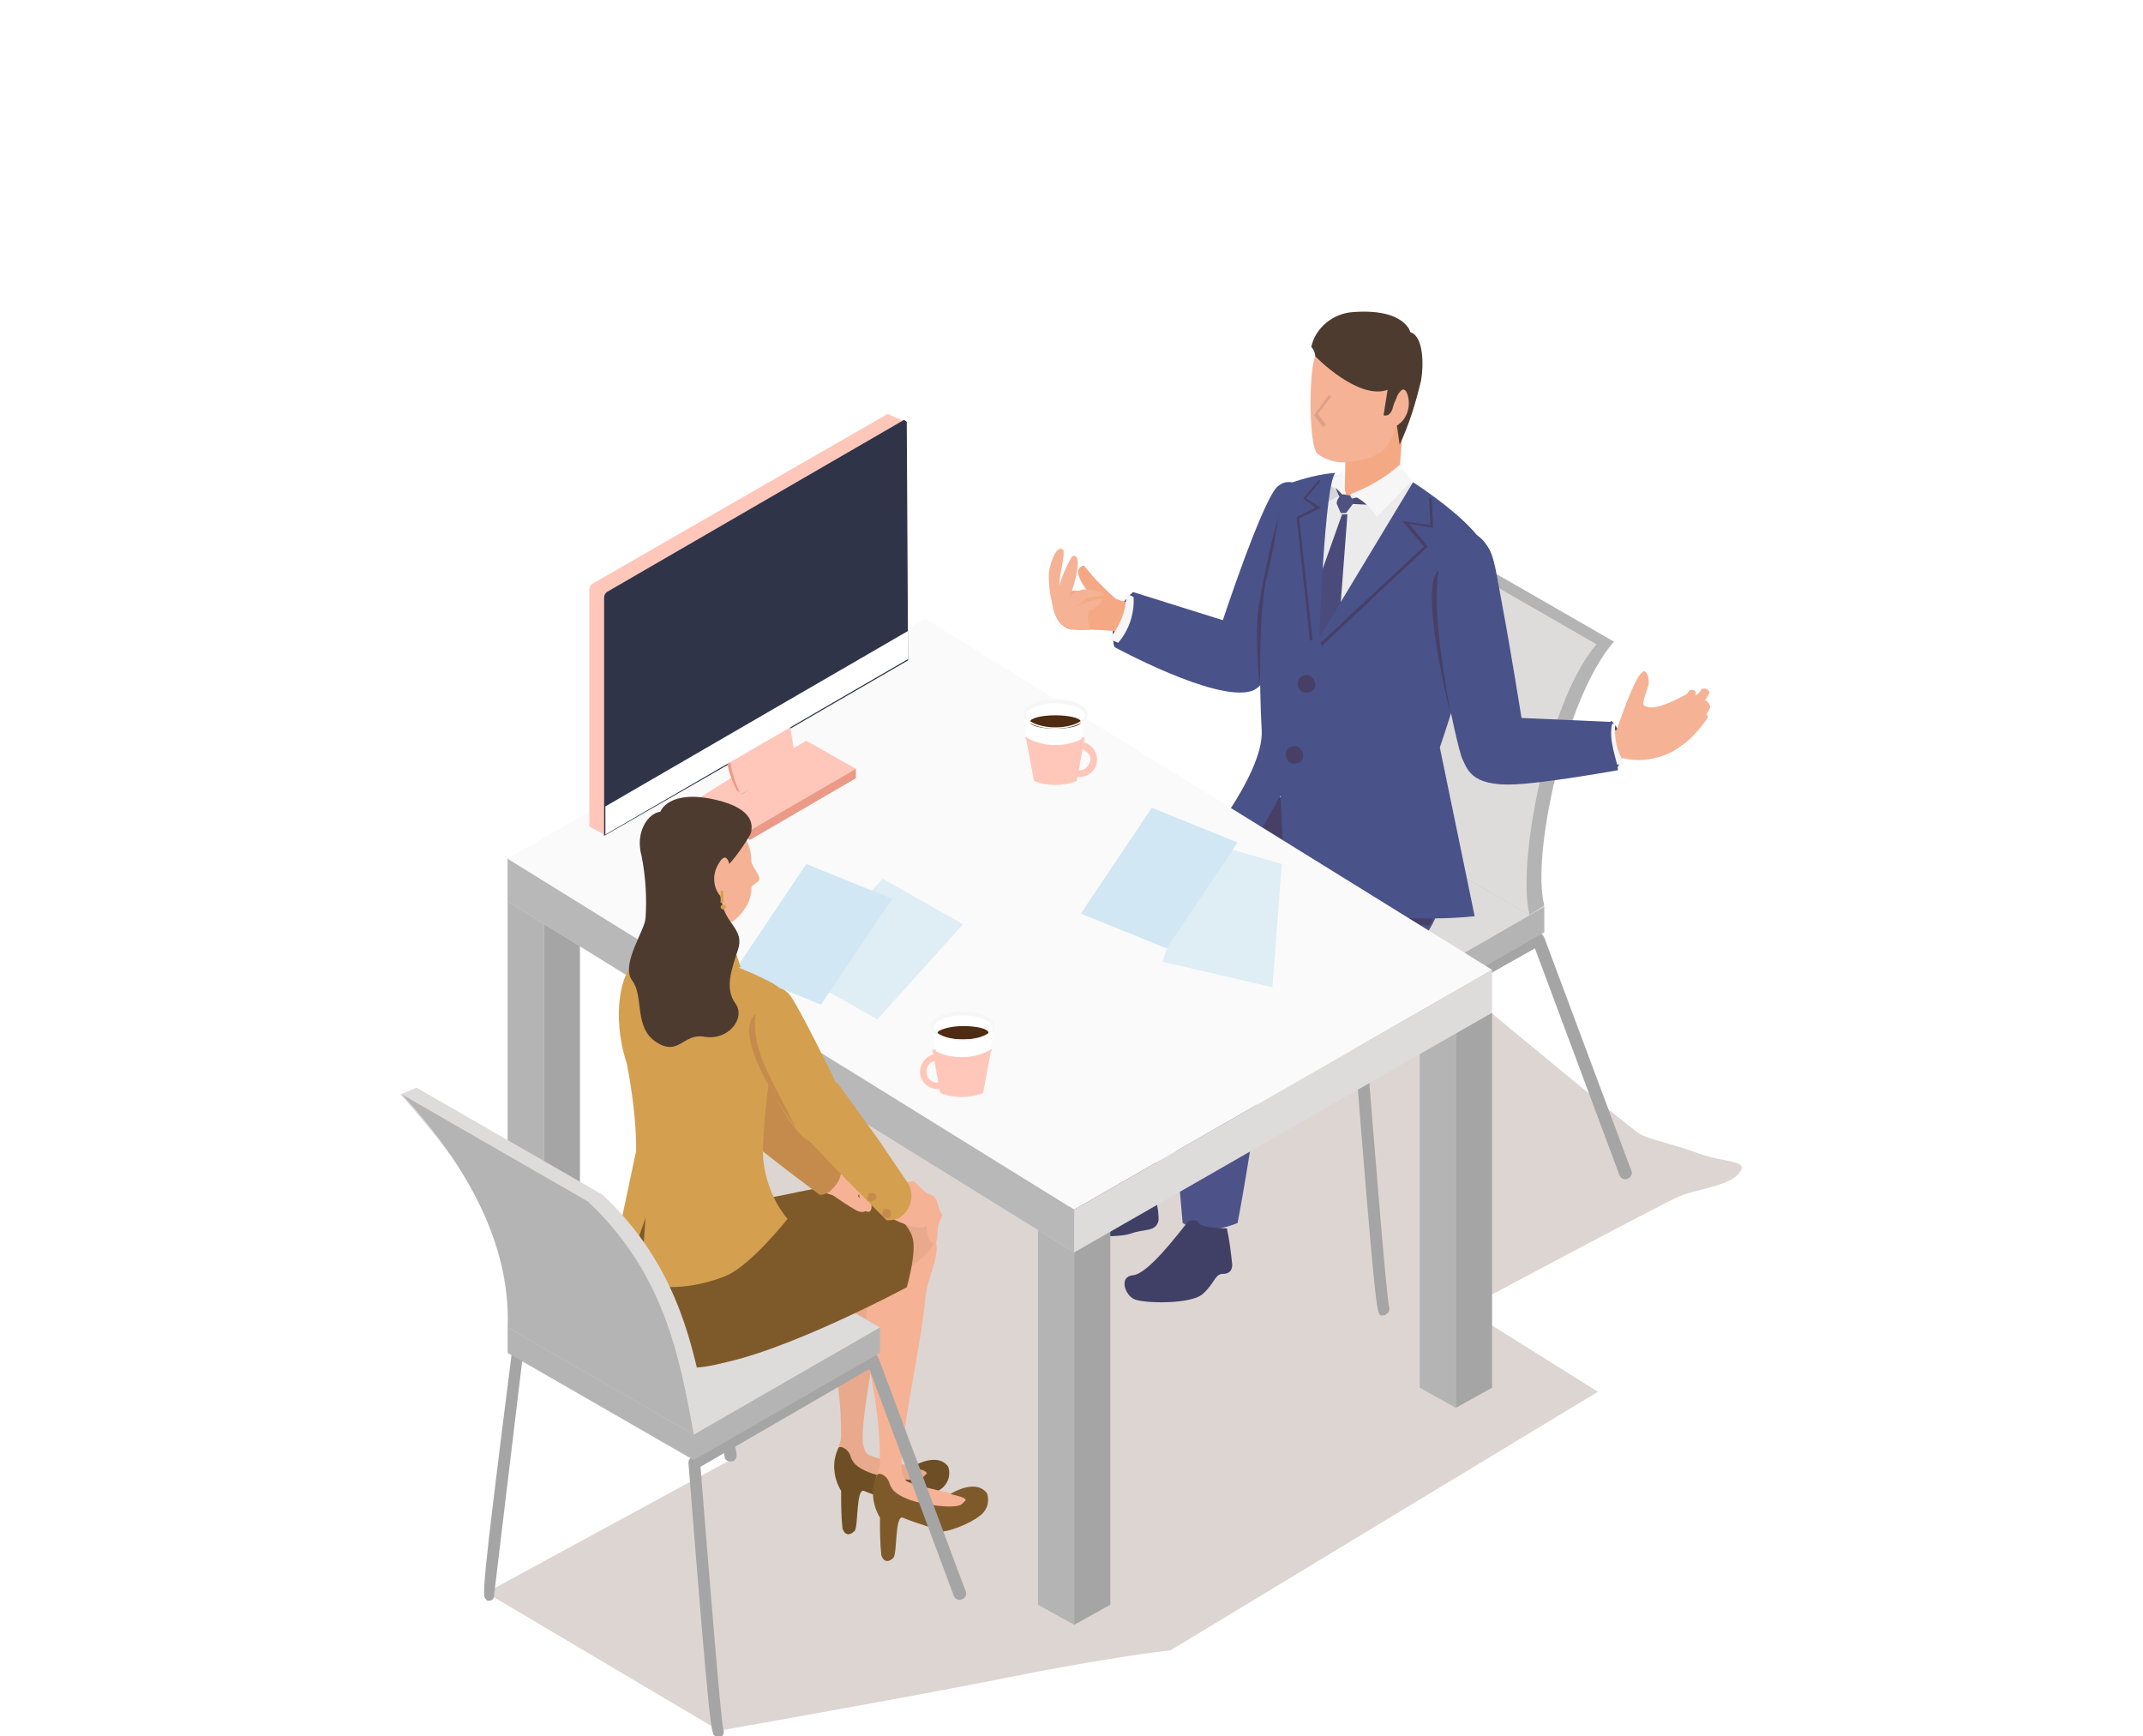 <svg id="i-consultation-05" version="1.1" xmlns="http://www.w3.org/2000/svg" xmlns:xlink="http://www.w3.org/1999/xlink" x="0px" y="0px" viewBox="0 0 160 129.6" style="enable-background:new 0 0 160 129.6;" xml:space="preserve">
<style type="text/css">
	#i-consultation-05 .st0{fill:#DDD5D2;}
	#i-consultation-05 .st1{fill:#8FA5CC;}
	#i-consultation-05 .st2{fill:#A4A5A4;}
	#i-consultation-05 .st3{fill:#B4B4B4;}
	#i-consultation-05 .st4{fill:#DEDBDB;}
	#i-consultation-05 .st5{fill:#424A7C;}
	#i-consultation-05 .st6{fill:#F5B295;}
	#i-consultation-05 .st7{fill:#F4A884;}
	#i-consultation-05 .st8{fill:#F6F6F6;}
	#i-consultation-05 .st9{fill:#495289;}
	#i-consultation-05 .st10{fill:#473F66;}
	#i-consultation-05 .st11{fill:#404066;}
	#i-consultation-05 .st12{fill:#4D5289;}
	#i-consultation-05 .st13{fill:#4E3B30;}
	#i-consultation-05 .st14{fill:#EBEBEB;}
	#i-consultation-05 .st15{fill:#4A4B7A;}
	#i-consultation-05 .st16{fill:#D4D5D5;}
	#i-consultation-05 .st17{fill:#505183;}
	#i-consultation-05 .st18{fill:#DDA188;}
	#i-consultation-05 .st19{fill:#A5A5A5;}
	#i-consultation-05 .st20{fill:#F1F6FB;}
	#i-consultation-05 .st21{fill:#9EADD0;}
	#i-consultation-05 .st22{fill:#B9B8B8;}
	#i-consultation-05 .st23{fill:#FAFAFA;}
	#i-consultation-05 .st24{fill:#FFC7B9;}
	#i-consultation-05 .st25{fill:#FFFFFF;}
	#i-consultation-05 .st26{fill:#4E2B12;}
	#i-consultation-05 .st27{fill:#DFEDF4;}
	#i-consultation-05 .st28{fill:#D1E7F3;}
	#i-consultation-05 .st29{fill:#EA9A87;}
	#i-consultation-05 .st30{fill:#303449;}
	#i-consultation-05 .st31{fill:#E8A98D;}
	#i-consultation-05 .st32{fill:#6E4F25;}
	#i-consultation-05 .st33{fill:#7E5A2B;}
	#i-consultation-05 .st34{fill:#C48B4C;}
	#i-consultation-05 .st35{fill:#D49F4F;}
</style>
<g class="paths">
<g>
	<path class="st0" d="M36.3,118.9l17.4,10.3c0,0,14.2-2.5,21.7-4s12-2,12-2l31.9-19.3l-9.9-6.2
		c0,0,14.8-7.9,16-8.4s3.9-0.8,4.5-1.8c0.7-0.9-1.2-0.7-3.1-1.4c-1.9-0.7-3.5-1-4.3-1.4S103.4,69,103.4,69L53.7,81.9l1,27
		L36.3,118.9z"/>
</g>
<g>
	<path class="st1" d="M86.1,88.1c-0.1,0-0.2,0-0.2-0.1c-0.3-0.2-0.4-0.2,1.9-18.3c0-0.1,0.1-0.3,0.2-0.3l13.3-7.7
		c0.2-0.1,0.5,0,0.6,0.2c0,0,0,0.1,0.1,0.1l2.6,15.2c0,0.2-0.1,0.5-0.4,0.5c-0.2,0-0.5-0.1-0.5-0.4c0,0,0,0,0,0l-2.5-14.5l-12.6,7.3
		c-0.8,6.7-2,16.6-2.1,17.5C86.6,87.8,86.4,88.1,86.1,88.1C86.2,88.1,86.1,88.1,86.1,88.1"/>
	<path class="st2" d="M103.3,98.2c-0.1,0-0.1,0-0.2,0c-0.3-0.1-0.4-0.2-2-20.4c0-0.2,0.1-0.3,0.2-0.4l13.3-7.7
		c0.1-0.1,0.3-0.1,0.4,0c0.1,0,0.2,0.1,0.3,0.3l6.5,17.4c0.1,0.2,0,0.5-0.3,0.6c-0.2,0.1-0.5,0-0.6-0.3l-6.3-16.9L102,77.9
		c0.6,7.5,1.5,18.7,1.7,19.6c0.1,0.2,0,0.5-0.2,0.6C103.4,98.2,103.4,98.2,103.3,98.2"/>
	<path class="st3" d="M101.4,77.6l13.9-8v-1.9l-13.9-8l-13.9,8v1.9L101.4,77.6z"/>
	<path class="st4" d="M101.4,75.7l13.9-8l-13.9-8l-13.9,8L101.4,75.7z"/>
	<path class="st3" d="M115.3,67.6l-1.1,0.7l-13.9-8c-0.3-6.5,5-20.2,5-20.2l1.3-0.2l13.9,8
		C116.9,52,114.3,63.8,115.3,67.6"/>
	<path class="st4" d="M114.2,68.3l-13.9-8c-0.3-6.7,1.8-15.7,5-20.2l13.9,8C115.6,52.2,113.2,64.5,114.2,68.3"/>
	<path class="st5" d="M120.7,57.4c0.7-1.1,0.6-2.6-0.4-3.6C119.7,55.2,119.2,56.5,120.7,57.4"/>
	<path class="st6" d="M127.3,52.3c0.1-0.2,0.2-0.3,0.3-0.5c0.1-0.4-0.5-0.5-0.6-0.3c-0.1,0.2-0.2,0.3-0.4,0.4
		c0,0,0-0.1,0-0.1c0.1-0.3-0.4-0.4-0.5-0.2c-0.1,0.2-0.3,0.3-0.5,0.4c-0.8,0.4-2.4,1.2-2.9,0.6c-0.1-0.2,0.4-1.4,0.4-1.6
		c0-0.9-0.4-1-0.5-0.8c-0.6,0.4-1.9,4.3-1.9,4.3c-0.9,0.1-1.7,0.3-2.5,0.6l0.5,2.4l2.5-0.9c1.2,0.3,2.4,0.1,3.5-0.4
		c0.4-0.2,0.8-0.5,1.2-0.8l0,0c0.6-0.5,1.1-1.1,1.6-1.8c0-0.1,0-0.2-0.1-0.3c0.1-0.1,0.2-0.3,0.3-0.5
		C127.6,52.4,127.4,52.3,127.3,52.3"/>
	<path class="st5" d="M84.6,44.2c-1.2,1-1.8,2.6-1.4,4.1C84.8,47.4,85.6,46.1,84.6,44.2"/>
	<path class="st7" d="M85.8,45.2c-0.8,0-1.7-0.2-2.5-0.5c-0.8-0.7-1.6-1.5-2.3-2.4c-0.1-0.2-0.6,0.1-0.5,0.5
		c0.1,0.5,0.4,1,0.8,1.4c-0.9-0.2-1.8-0.1-2.6,0.2c-0.4,0.4,0.1,2.6,1.4,2.6c1,0,2,0,3,0.1l2.1,0.8L85.8,45.2z"/>
	<path class="st8" d="M84.7,44.6l-0.6-0.3c0,1.3-0.5,2.5-1.3,3.4l0.7,0.3C84.4,47.1,84.8,45.9,84.7,44.6"/>
	<path class="st9" d="M84.6,44.2c0.2,1.5-0.3,3-1.4,4.1c0,0,7.5,4.1,10.2,3.3s3.6-10.9,4.3-11.7
		c1.2-2.1-0.9-5-2.4-3.5c-1.2,1.4-4,9.9-4,9.9L84.6,44.2z"/>
	<path class="st10" d="M95.5,38.4c-0.7,2.4-1.2,4.9-1.6,7.4c-0.1,1.8,0,3.5,0.1,5.3L95.5,38.4z"/>
	<path class="st6" d="M79,46.3c-0.5-1.1-0.7-2.2-0.7-3.4c0-0.5,0.5-2.2,1-1.9c0.1,0,0.2,0.1,0,1.2
		c-0.1,0.5-0.2,1-0.2,1.5c0.2-0.7,0.5-1.4,0.9-2.1c0.3-0.3,0.6,0,0.4,1.1c-0.1,0.6-0.3,1.3-0.6,1.9c0.2-0.2,0.4-0.4,0.7-0.5
		c0.6-0.2,1.3-0.1,1.9,0.2c0.2,0.3-1.1,0.2-1.3,0.4c-0.3,0.2-0.5,0.4-0.7,0.6c0.5-0.3,1.1-0.5,1.7-0.6c0.3,0,0.2,0.4-0.7,0.9
		c-0.4,0.2,0,1.4,0,1.4S79.6,47.3,79,46.3"/>
	<path class="st11" d="M83.2,88.3c-0.4,0.1-3.8,2.2-5.1,2.4s-0.7,1.3,0,1.4s5.2,0.4,6.3,0s1.9-0.1,2.1-1
		c0-0.7-0.1-1.5-0.5-2.1L83.2,88.3z"/>
	<path class="st10" d="M95.3,58.6l-4.2,4.7c0,0-11,5.1-11.2,7.1c-0.3,3.6,2.4,18,2.4,18s2.2,1.8,3.9,0.4
		c0,0,0.7-13,0.8-14.5c0-0.7,16.4-4.8,17.3-7.2c1-2.6-1.4-6.5-1.4-6.5L95.3,58.6z"/>
	<path class="st12" d="M105.1,54.1c1.3,3.3,2.2,6.7,2.7,10.1c1,10-12.9,10.8-13.3,13.7
		c-1.1,8.3-2.1,13.4-2.1,13.4s-2.4,1.1-4.1,0c0,0-1.3-14.4-1.3-17c0-3.3,10.2-7.7,9.9-8.6c-0.6-1.5,1.6-1,0.5-6L105.1,54.1z"/>
	<path class="st7" d="M104.4,36.3c-0.1,1.6-4.1,2.7-4,0.1l0.1-4.1l4.3-1.2L104.4,36.3z"/>
	<path class="st6" d="M98.2,26.6c-0.5,1.1-0.5,6.9,0.2,7.3c0.4,0.3,0.9,0.5,1.5,0.6c1.4,0.1,3.3-0.4,3.8-1.4
		c0.8-1.4,1.9-6,0.5-7S99.9,23.2,98.2,26.6"/>
	<path class="st13" d="M98.2,26.6c0,0,3.2,3.3,5.4,2.5l-0.3,1.9c0,0,0.5,0.2,0.7-0.6c0.1-0.4,0.3-0.8,0.5-1
		l-0.2,2.4l0.2,1.4c0.7-1.5,1.2-3.1,1.6-4.8c0.2-1.1,0.2-3.3-0.8-3.6c0,0-0.4-1.8-4.3-1.5c-1.5,0.1-2.8,1.2-3.1,2.6
		C98.2,26.2,98.2,26.6,98.2,26.6"/>
	<path class="st6" d="M104.3,29.6c0,0,0.5-1.1,0.8-0.1c0.3,1-0.2,2.1-1.1,2.4L104.3,29.6z"/>
	<path class="st14" d="M100.3,36.4c0,0,0,0.9,0.7,0.5l4.3-0.9c0,0,5.1,3.2,5.4,4.8c0.6,3.2-4.7,14-4.7,14l0.5,3.3
		c-3.1,2.5-10.2,2.7-12.2,0.6c0,0,0.6-10.9,0.6-12.9s0.9-8.1,1.7-9c1.1-0.8,2.3-1.2,3.7-1.4L100.3,36.4z"/>
	<path class="st15" d="M100.6,37.3l1.7-0.4c0,0,0.3,0.8,0.2,0.8s-1.9-0.1-1.9-0.1L100.6,37.3z"/>
	<path class="st8" d="M104.5,34.7c-1.1,1-2.4,1.7-3.7,2.2c0.8,0.3,1.5,0.9,2,1.7l2.6-2.7L104.5,34.7z"/>
	<path class="st15" d="M100.6,38.4l-0.4,0l-3.7,10.4l1,2.5l2.3-2.3L100.6,38.4z"/>
	<path class="st16" d="M99.3,36.2l-0.6,1.5L100,37l0.3-0.1L99.3,36.2z"/>
	<path class="st8" d="M100.5,36.9c-0.1-0.3-0.2-0.7-0.2-1.1l0-0.7l-1.1,1l0.9,0.8L100.5,36.9z"/>
	<path class="st15" d="M100.1,37.3l-0.4-0.9l0.5,0.5l0.1,0.3L100.1,37.3z"/>
	<path class="st17" d="M100.3,36.9c-0.3,0.1-0.5,0.4-0.5,0.7l0.3,0.7l0.4,0l0.6-0.8l-0.3-0.5L100.3,36.9z"/>
	<path class="st11" d="M88.7,91.2c-0.8,1-3,3.9-4.1,4S84,96.7,84.7,97c0.7,0.3,4.2,0.4,5.1-0.4s0.9-1.5,1.5-1.5
		s0.7-0.4,0.7-0.7c-0.1-0.9-0.2-1.8-0.4-2.7c0,0-1.9,0-2.1-0.4S88.7,91.2,88.7,91.2"/>
	<path class="st10" d="M94.6,59.9c0,0,1,4.1,1,4.6c0,0.8,0.4,1.5,0.9,2c1.1,0.9,5,1.8,6.5,2.1
		c2.4,0.4,3.7,0.5,3.7,0.5l0.3-0.5L94.6,59.9z"/>
	<path class="st9" d="M105.5,36l-7,11.6c0,0,0.4-11.5,1.2-12.3c-1.2,0.1-2.3,0.4-3.5,0.8
		c-0.7,0.4-0.7,3.4-1.6,6.9c-0.6,2.2-0.6,8.1-0.4,11.5s-5,9.5-5,9.5c1,0.2,2.1,0.2,3.1,0.1c0.7-0.4,1.2-1,1.6-1.7
		c0.4-0.7,1.7-3,1.7-3s0.2,4.4,0.3,5.2c0.2,1,0.9,1.7,1.8,2.1c2.2,0.8,4.4,1.4,6.6,1.8c1.9,0.1,3.9,0.1,5.8-0.1l-2.6-12.6
		c0,0,4.4-12.8,3.4-14.9S105.5,36,105.5,36"/>
	<path class="st10" d="M98.2,51.1c0,0.4-0.3,0.6-0.7,0.6c-0.4,0-0.6-0.3-0.6-0.7c0-0.4,0.3-0.6,0.7-0.6
		c0,0,0,0,0,0C97.9,50.4,98.2,50.8,98.2,51.1"/>
	<path class="st10" d="M97.3,56.4c0,0.4-0.3,0.6-0.7,0.6c-0.4,0-0.6-0.3-0.6-0.7c0-0.4,0.3-0.6,0.7-0.6
		c0,0,0,0,0,0C97,55.7,97.3,56.1,97.3,56.4"/>
	<path class="st10" d="M98.7,48.2L98.6,48l7.7-7.2l-1.6-1.9l2.1,0.3l-0.1-2l0.2,0l0.1,2.2l-1.8-0.3l1.4,1.7
		l-0.1,0.1L98.7,48.2z"/>
	<path class="st10" d="M97.8,47.8l-1-9.2l1.4-0.7l-0.9-0.7l1.2-1.4l0.1,0.1l-1.1,1.3l1.1,0.7L97,38.7l1,9.1
		L97.8,47.8z"/>
	<path class="st18" d="M98.8,31.9L98.1,31l1.1-1.5l0.2,0.1l-1,1.3l0.6,0.8L98.8,31.9z"/>
	<path class="st8" d="M120.6,57.1l0.7-0.1c-0.6-0.9-0.8-1.9-0.7-3l-0.6,0.1C119.8,55.2,120,56.3,120.6,57.1"/>
	<path class="st9" d="M111,40.7c0.6,0.8,0.7,2.1,1.2,4.7s1.4,8.2,1.4,8.2l6.8,0.3c-0.4,1.3,0.4,3,0.4,3.6
		c0,0-4.5,0.8-6.9,1c-4,0.4-4.3-1-4.7-1.8c-0.5-1-2.7-12.4-2.8-14.4c-0.1-1.4,1-2.6,2.4-2.7C109.6,39.5,110.5,39.9,111,40.7"/>
	<path class="st10" d="M107.4,42.6c-0.4,2.7,0.2,6.7,0.9,10.7C108.3,53.4,105.9,43.8,107.4,42.6"/>
</g>
<g>
	<path class="st3" d="M80.2,121.3l-2.7-1.5v-28l2.7,1.5V121.3z"/>
	<path class="st19" d="M80.2,121.3l2.7-1.5v-28l-2.7,1.5V121.3z"/>
	<path class="st3" d="M108.7,105.1l-2.7-1.5v-28l2.7,1.5V105.1z"/>
	<path class="st19" d="M108.7,105.1l2.7-1.5v-28l-2.7,1.5V105.1z"/>
	<path class="st3" d="M40.6,96.8l-2.7-1.5v-28l2.7,1.5L40.6,96.8z"/>
	<path class="st19" d="M40.6,96.8l2.7-1.5v-28l-2.7,1.5V96.8z"/>
	<path class="st20" d="M69.2,80.6l-2.7-1.5v-28l2.7,1.5V80.6z"/>
	<path class="st21" d="M69.2,80.6l2.7-1.5v-28l-2.7,1.5V80.6z"/>
	<path class="st4" d="M80.2,93.5L37.9,67.3v-3.2l42.3,26.2l31.2-17.9v3.2L80.2,93.5z"/>
	<path class="st22" d="M80.2,93.5L37.9,67.3v-3.2l42.3,26.2L80.2,93.5z"/>
	<path class="st23" d="M80.2,90.3L37.9,64.1l31.2-17.9l42.3,26.2L80.2,90.3z"/>
</g>
<g>
	<path class="st24" d="M69.7,78.4c0.2-0.2,3.9-0.4,4.4,0c-0.7,0.5-1.4,0.7-2.2,0.7C71.1,79.1,70.3,78.9,69.7,78.4
		"/>
	<path class="st24" d="M70.1,80.8c-0.4,0.1-0.9-0.2-0.9-0.7c-0.1-0.4,0.2-0.9,0.7-0.9c0,0,0,0,0,0l-0.1-0.5
		c-0.7,0.1-1.2,0.8-1.1,1.5s0.8,1.2,1.5,1.1L70.1,80.8z"/>
	<path class="st25" d="M70.3,81.4c1,0.5,2.2,0.5,3.2,0l0.7-4.8c0-1.4-4.6-1.4-4.6,0L70.3,81.4z"/>
	<path class="st24" d="M70.2,81.6c1,0.4,2.2,0.4,3.2,0l0.6-3.2l-0.1,0c-1.3,0.7-2.9,0.7-4.2,0l-0.1-0.1L70.2,81.6
		z"/>
	<path class="st26" d="M70,77.1c0,0.3,0.9,0.5,1.9,0.5s1.9-0.2,1.9-0.5s-0.9-0.5-1.9-0.5S70,76.9,70,77.1"/>
	<path class="st8" d="M71.9,77.7c-1.4,0-2.4-0.5-2.4-1.1s1.1-1.1,2.4-1.1s2.4,0.5,2.4,1.1S73.2,77.7,71.9,77.7
		 M71.9,75.8c-1.3,0-2.2,0.5-2.2,0.9s0.9,0.9,2.2,0.9s2.2-0.5,2.2-0.9S73.2,75.8,71.9,75.8"/>
	<path class="st24" d="M80.9,55.1c-0.2-0.2-3.9-0.4-4.4,0c0.7,0.5,1.4,0.7,2.2,0.7C79.6,55.9,80.3,55.6,80.9,55.1
		"/>
	<path class="st24" d="M80.4,58c0.7,0.1,1.4-0.4,1.5-1.1c0.1-0.7-0.4-1.4-1.1-1.5l-0.1,0.5
		c0.4,0.1,0.8,0.5,0.7,0.9c-0.1,0.4-0.5,0.8-0.9,0.7c0,0,0,0,0,0L80.4,58z"/>
	<path class="st25" d="M80.3,58.1c-1,0.5-2.2,0.5-3.2,0l-0.7-4.8c0-1.4,4.6-1.4,4.6,0L80.3,58.1z"/>
	<path class="st24" d="M80.4,58.3c-1,0.4-2.2,0.4-3.2,0l-0.6-3.2l0.1,0c1.3,0.7,2.9,0.7,4.2,0l0.1-0.1L80.4,58.3z
		"/>
	<path class="st26" d="M80.7,53.9c0,0.3-0.9,0.5-1.9,0.5s-1.9-0.2-1.9-0.5s0.9-0.5,1.9-0.5S80.7,53.6,80.7,53.9"
		/>
	<path class="st8" d="M78.8,54.4c-1.4,0-2.4-0.5-2.4-1.1s1.1-1.1,2.4-1.1s2.4,0.5,2.4,1.1S80.1,54.4,78.8,54.4
		 M78.8,52.5c-1.3,0-2.2,0.5-2.2,0.9s0.9,0.9,2.2,0.9s2.2-0.5,2.2-0.9S80.1,52.5,78.8,52.5"/>
	<path class="st27" d="M65.5,76.1l-6-3.4l6.4-7.1l6,3.4L65.5,76.1z"/>
	<path class="st28" d="M61.3,75l-6.4-2.6l5.3-7.9l6.4,2.6L61.3,75z"/>
	<path class="st27" d="M95,73.7l-8.2-1.9l3-9l5.9,1.7L95,73.7z"/>
	<path class="st28" d="M87.1,70.8l-6.4-2.6l5.3-7.9l6.4,2.6L87.1,70.8z"/>
	<path class="st29" d="M56,62.7l7.9-4.6v-0.7L60.2,56L59,56.7c0,0.2,0.1,0.4,0.2,0.6L55,59.7
		c-0.1-0.3-0.3-0.7-0.3-1l-2.7,1v0.7L56,62.7z"/>
	<path class="st24" d="M56,62l7.9-4.6l-3.7-2.1L59,56c0,0.2,0.1,0.4,0.2,0.6L55,59c-0.1-0.3-0.3-0.7-0.3-1
		L52,59.7L56,62z"/>
	<path class="st24" d="M45.5,44.1c-0.2,0.1-0.4,0.2-0.4,0.5v17.7l-1.1-0.6V44c0-0.2,0.1-0.3,0.2-0.4
		c0,0,19.8-11.4,21.9-12.6c0.1-0.1,0.3-0.1,0.4,0l0.9,0.4L45.5,44.1z"/>
	<path class="st30" d="M67.8,49.3l-7.6,4.4l-4.3,2.5l-10.8,6.2V44.6c0-0.2,0.1-0.3,0.2-0.4l22.1-12.8
		c0.1-0.1,0.2,0,0.3,0.1c0,0,0,0.1,0,0.1L67.8,49.3z"/>
	<path class="st29" d="M58.6,54.4c0.1,0.7,0.3,1.5,0.6,2.2l-3.8,2.7L55,59c-0.3-0.6-0.6-1.3-0.7-2.1L58.6,54.4z"
		/>
	<path class="st24" d="M59,54.2c0.1,0.9,0.3,1.8,0.5,2.7l-4.2,2.4c-0.4-0.8-0.7-1.7-0.8-2.6L59,54.2z"/>
	<path class="st25" d="M45.2,60.2l22.6-13.1v2.1L45.2,62.3V60.2z"/>
</g>
<g>
	<path class="st31" d="M63.2,89.6c1.2-0.2,2.6-1,3.5,0.4s-0.3,3-0.5,4.8c-0.3,3.5-1.8,9.9-1.8,12.6
		c0,0.4,0.1,0.8,0.3,1.1c0.5,0.5,4.7,1.1,4.9,1.5c0.5,1.1-4.2,0.5-4.2,0.5s-2.4-0.1-2.8-1.1s0.2-1.5,0.2-2.2c0-6.7-2.1-8.9-0.5-13
		C62.7,92.7,63.1,91.2,63.2,89.6"/>
	<path class="st32" d="M62.6,108.1c0.1-0.2,0.7,0,0.9,0.6c0.2,0.7,0.8,1,1.6,1.3c0.9,0.3,3.2,0.7,3.8,0.3
		c0.1-0.1,0.2-0.2,0.3-0.3c0-0.3-1.2-0.4-1.1-0.5c1.8-1,2.5-0.3,2.7,0c0.2,0.6,0,1.3-0.6,1.7c-0.6,0.5-2.5,1.3-3,1.1
		c-0.8-0.4-1.5-0.5-2.7-1c-0.6-0.2-0.4,2.7-0.7,3c-0.3,0.3-0.7,0.4-0.9-0.2c-0.1-0.9-0.1-1.9-0.1-2.8
		C62.2,110.3,62.1,109.1,62.6,108.1"/>
	<path class="st6" d="M66.1,91.6c1.2-0.2,2.6-1,3.5,0.4s-0.3,3-0.5,4.8c-0.3,3.5-1.8,9.9-1.8,12.6
		c0,0.4,0.1,0.8,0.3,1.1c0.5,0.5,4.7,1.1,4.9,1.5c0.5,1.1-4.2,0.5-4.2,0.5s-2.4-0.1-2.8-1.1s0.2-1.5,0.2-2.2c0-6.7-2.1-8.9-0.5-13
		C65.7,94.8,66,93.2,66.1,91.6"/>
	<path class="st33" d="M65.5,110.1c0.1-0.2,0.7,0,0.9,0.6c0.2,0.7,0.8,1,1.6,1.3c0.9,0.3,3.2,0.7,3.8,0.3
		c0.1-0.1,0.2-0.2,0.3-0.3c0-0.3-1.2-0.4-1.1-0.5c1.8-1,2.5-0.3,2.7,0c0.2,0.6,0,1.3-0.6,1.7c-0.6,0.5-2.5,1.3-3,1.1
		c-0.8-0.4-1.5-0.5-2.7-1c-0.6-0.2-0.4,2.7-0.7,3s-0.7,0.4-0.9-0.2c-0.1-0.9-0.1-1.9-0.1-2.8C65.1,112.3,65,111.1,65.5,110.1"/>
	<path class="st31" d="M65.2,96.3c0.5-1.5,0.8-3.1,1-4.6c1.2-0.2,2.6-1,3.5,0.4S65.2,96.3,65.2,96.3"/>
	<path class="st19" d="M36.5,119.5c-0.1,0-0.2,0-0.2-0.1c-0.3-0.2-0.4-0.2,1.9-18.3c0-0.1,0.1-0.3,0.2-0.3
		l13.3-7.7c0.2-0.1,0.5,0,0.6,0.2c0,0,0,0.1,0.1,0.1l2.6,15.2c0,0.2-0.1,0.5-0.4,0.5s-0.5-0.1-0.5-0.4c0,0,0,0,0,0l-2.5-14.5
		L39,101.5c-0.8,6.7-2,16.6-2.1,17.5C36.9,119.3,36.8,119.5,36.5,119.5C36.5,119.5,36.5,119.5,36.5,119.5"/>
	<path class="st19" d="M53.6,129.6c-0.1,0-0.1,0-0.2,0c-0.3-0.1-0.4-0.2-2-20.4c0-0.2,0.1-0.3,0.2-0.4l13.3-7.7
		c0.1-0.1,0.3-0.1,0.4,0c0.1,0,0.2,0.1,0.3,0.3l6.5,17.4c0.1,0.2,0,0.5-0.3,0.6c-0.2,0.1-0.5,0-0.6-0.3l-6.3-16.9l-12.6,7.3
		c0.6,7.5,1.5,18.7,1.7,19.6c0.1,0.2,0,0.5-0.2,0.6C53.8,129.6,53.7,129.6,53.6,129.6"/>
	<path class="st3" d="M51.8,109l13.9-8v-1.9l-13.9-8l-13.9,8v1.9L51.8,109z"/>
	<path class="st4" d="M51.8,107.1l13.9-8l-13.9-8l-13.9,8L51.8,107.1z"/>
	<path class="st33" d="M55.7,89.6c3.3-0.2,4.9-1.2,7.4-0.9c1.4,0.2,4.5,2,5,3.6c0.4,1.1-0.4,3.8-0.4,3.8
		s-9.5,5.1-14.6,5.8C47.9,102.6,53.7,89.8,55.7,89.6"/>
	<path class="st6" d="M61.2,86.4c0.1-0.1,0.8-0.2,1.5-0.4c0.3-0.1,0.8,0.7,1.5,0.8c0.6,0.1,0.6,1,1,1.3
		c0.2,0.2-0.3,0.6-0.2,1.3c0.1,0.5,0.2,1.3-0.4,1c-0.4-0.2-0.5-1.6-0.5-1.6s0.4,0.9-1.2,0.6c-2-0.4-2.3-1-2.3-1l-0.7-0.7L61.2,86.4z
		"/>
	<path class="st34" d="M56.2,79.4l3.6,3.8l2.5,2.8c0.7,0.8,0.7,1.9-0.1,2.7c-0.1,0.1-0.2,0.2-0.3,0.3
		c-0.2,0.1-0.4,0.2-0.7,0.2c0,0-5.8-4.3-6.6-5.3s-0.8-3,0.6-2.9S56.2,79.4,56.2,79.4"/>
	<path class="st6" d="M62,89.1c0.7,0.5,1.3,0.9,2,1.3c0.5,0.2,0.8,0,0.7-0.3c-0.4-0.6-0.9-1.1-1.4-1.5
		C63.3,88.6,62,89.1,62,89.1"/>
	<path class="st33" d="M46.5,93.1c-0.2,2.5-2.1,6.5,1.5,8.3c3.5,1.7,8.7,0.2,9.7-2.6c0.4-1.1-1.9-10.4-1.9-10.4
		l-7.7-1L46.5,93.1z"/>
	<path class="st7" d="M54.1,71.8c-0.1,1-3.5,1.3-3.5-0.5c0.4-1,0.4-2.1,0-3.2l3.6-0.1
		C53.7,69.2,53.7,70.6,54.1,71.8"/>
	<path class="st35" d="M54.8,72.1c-1.5,0.2-3.1-0.1-4.5-0.8c0,0-2.3,0.4-2.8,0.6c-1.1,0.4-1.9,3.9-0.7,7.5
		c0.4,2.1,0.7,4.3,0.7,6.5l-1.4,6.6c0,0.7,0.2,1.4,0.6,2.1c0.2,0.2,1.5-3.7,1.5-3.7s-0.4,4.7-0.1,4.8c1.8,0.8,4.6,0.2,6.2-0.5
		c1.8-0.8,4.5-4.2,4.5-4.2c-1-1.2-1.6-2.7-1.8-4.3C56.7,84.1,58.4,74,58.4,74C58.2,73.4,54.8,72.1,54.8,72.1"/>
	<path class="st35" d="M50.5,70.6c1.5,0.4,3,0.6,4.5,0.7l0.3,0.9c-1.3,0.3-2.6,0.4-3.9,0.3
		c-1.6-0.3-1.3-1.1-1.3-1.1L50.5,70.6z"/>
	<path class="st34" d="M50,71.5c0.1,0.4,0.6,1.7,5,1C52.7,72.7,51,72.5,50,71.5"/>
	<path class="st35" d="M58.9,74.2c0.6,0.6,3.7,7,3.7,7c0.6,0.9,0.9,1.9,1.1,3c0.2,3.1-2.9,1.3-3.6,0.8
		c-1.3-1-3.5-5.3-4-7.1C55.7,75.9,57.3,72.5,58.9,74.2"/>
	<path class="st6" d="M66.5,88.4c0.1-0.1,0.8-0.1,1.6-0.2c0.3-0.1,0.7,0.8,1.4,1c0.6,0.2,0.5,1.1,0.8,1.4
		c0.2,0.2-0.3,0.6-0.3,1.2c0,0.5,0,1.3-0.5,0.9c-0.4-0.3-0.3-1.6-0.3-1.6s0.3,0.9-1.3,0.4c-1.9-0.6-2.2-1.3-2.2-1.3l-0.7-0.8
		L66.5,88.4z"/>
	<path class="st34" d="M56.4,75.7c-2,1.7,3,8.5,3,8.5C57.6,80.4,56.1,78.6,56.4,75.7"/>
	<path class="st35" d="M62.5,80.8l3.1,4.3l2.1,3.1c0.6,0.8,0.4,2-0.4,2.6c-0.1,0.1-0.2,0.2-0.4,0.2
		c-0.2,0.1-0.5,0.1-0.7,0.1c0,0-5.1-5.1-5.9-6.1s-0.4-3.1,1-2.8S62.4,80.8,62.5,80.8"/>
	<path class="st34" d="M66.1,90.9c-0.2,0-0.3-0.2-0.2-0.4c0-0.2,0.2-0.3,0.4-0.2c0.2,0,0.3,0.2,0.2,0.4
		C66.5,90.9,66.3,91,66.1,90.9C66.1,90.9,66.1,90.9,66.1,90.9"/>
	<path class="st34" d="M65,89.7c-0.2,0-0.3-0.2-0.2-0.4c0-0.2,0.2-0.3,0.4-0.2c0.2,0,0.3,0.2,0.2,0.4
		C65.3,89.6,65.1,89.7,65,89.7C65,89.7,65,89.7,65,89.7"/>
	<path class="st6" d="M55.5,62.3c0.4,0.6,0.6,1.3,0.6,2c0,0.3,0.6,1,0.6,1.3c0,0.3-0.6,0.4-0.6,0.7
		c0,1-0.6,1.9-1.4,2.5c-0.5,0.1-1,0.1-1.5,0c-1.2-0.1-2.1-0.3-2.6-1.3c-0.8-1.4-2.6-4.9-1.2-5.9S53.9,58.7,55.5,62.3"/>
	<path class="st13" d="M48.2,68.5c0.1-1.5,0-3.1-0.3-4.6c-0.5-1.8,0.5-3.2,1.4-3.3c0,0,0.6-1.7,4.1-0.9
		c3.1,0.7,2.7,2.1,2.7,2.3s-0.2,0.5-0.2,0.5c-0.6,1-1.3,1.9-2.1,2.7c-0.3,0.2-0.1,1.3,0.1,2.2c0.3,1.6,1.7,2,1.2,3.5s-1,2.9-0.2,4
		s-0.5,2.8-2.3,2.5c-1.6-0.3-1.9,1.5-3.6,0.4s-0.9-3.4-1.8-4.6S48.2,69.4,48.2,68.5"/>
	<path class="st6" d="M54.5,64.7c0,0-0.2-1.3-0.8-0.3c-0.6,0.9-0.5,2.1,0.4,2.8L54.5,64.7z"/>
	<rect id="長方形_1839" x="53.8" y="66.5" class="st35" width="0.2" height="0.9"/>
	<path class="st35" d="M53.8,67.7c0,0.1,0.1,0.2,0.2,0.2c0.1,0,0.2-0.1,0.2-0.2S54,67.5,54,67.5
		S53.8,67.6,53.8,67.7L53.8,67.7"/>
	<path class="st4" d="M52.9,106.4l-1.1,0.7L39,98.6c0.2-5.2-3.9-11-9.1-16.9l1.2-0.5l13.9,8
		C50.6,94.5,51.8,100.4,52.9,106.4"/>
	<path class="st3" d="M51.8,107.1l-13.9-8c0.2-5.4-2.2-11.2-7.9-17.4l13.9,8C49.5,95,50.7,101,51.8,107.1"/>
</g>
</g>
</svg>
